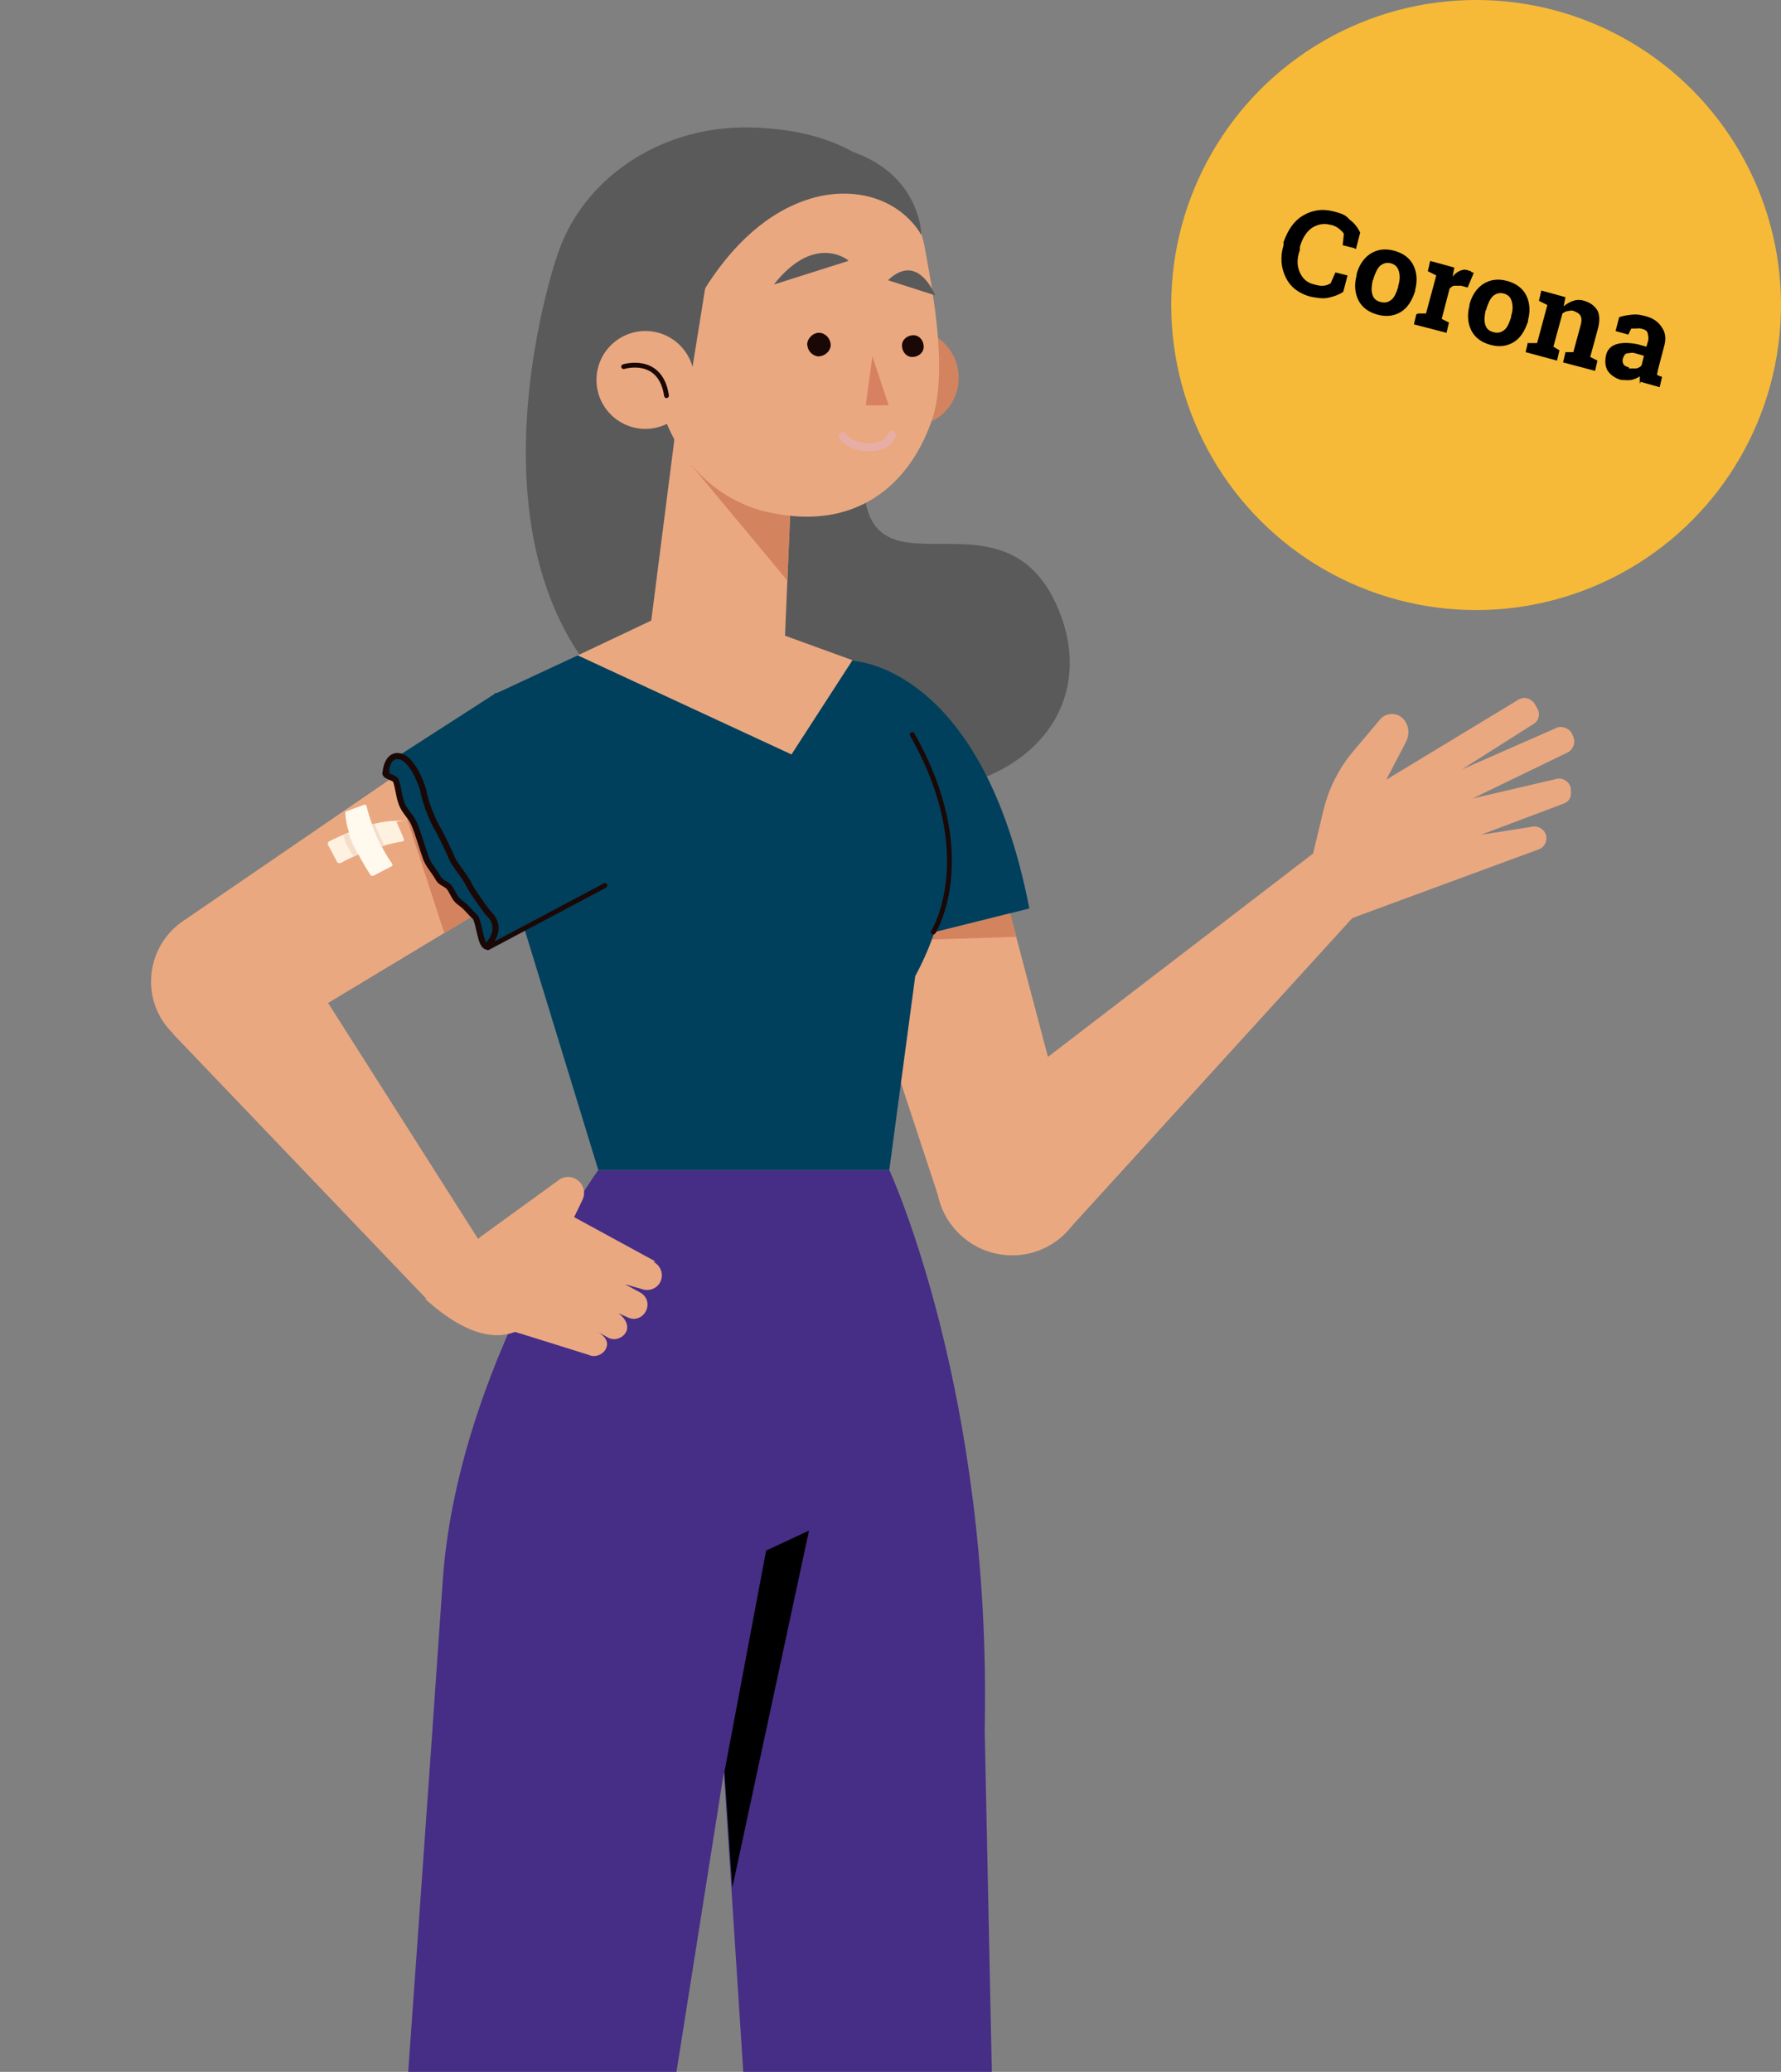 <?xml version="1.0" encoding="UTF-8"?>
<svg xmlns="http://www.w3.org/2000/svg" id="Ebene_1" data-name="Ebene 1" version="1.1" viewBox="0 0 295 343">
  <rect x="0" y="0" width="295" height="343" fill="#808080" stroke="none"/>
  <defs>
    <style>
      .cls-1 {
        fill: #d4835f;
      }

      .cls-1, .cls-2, .cls-3, .cls-4, .cls-5, .cls-6, .cls-7, .cls-8, .cls-9, .cls-10, .cls-11, .cls-12 {
        stroke-width: 0px;
      }

      .cls-2 {
        fill: #5a5a5a;
      }

      .cls-3 {
        fill: #462d86;
      }

      .cls-4 {
        fill: #fff1df;
      }

      .cls-5 {
        fill: #eaa881;
      }

      .cls-6, .cls-13, .cls-14 {
        fill: #00405d;
      }

      .cls-7 {
        fill: #000;
      }

      .cls-8 {
        fill: #1a0806;
      }

      .cls-9 {
        fill: #f4decb;
      }

      .cls-15 {
        mix-blend-mode: multiply;
        stroke: #e8aea6;
        stroke-width: 1.3px;
      }

      .cls-15, .cls-13, .cls-16 {
        stroke-linecap: round;
        stroke-linejoin: round;
      }

      .cls-15, .cls-17 {
        isolation: isolate;
      }

      .cls-15, .cls-16 {
        fill: none;
      }

      .cls-13, .cls-14, .cls-16 {
        stroke: #1a0806;
      }

      .cls-13, .cls-16 {
        stroke-width: .8px;
      }

      .cls-10 {
        fill: #f6ba38;
      }

      .cls-11 {
        fill: #fff9ee;
      }

      .cls-14 {
        stroke-miterlimit: 10;
      }

      .cls-12 {
        fill: #d88062;
      }
    </style>
  </defs>
  <g class="cls-17">
    <g id="Ebene_1-2" data-name="Ebene 1-2">
      <g>
        <circle class="cls-10" cx="244.5" cy="50.5" r="50.5"></circle>
        <g>
          <path class="cls-7" d="M224.4,41.1l-2-.5.2-1.9c-.2-.3-.5-.6-.9-.9-.4-.3-.8-.5-1.4-.6-1.2-.3-2.2,0-3.1.6-.9.7-1.5,1.7-1.9,3.1v.5c-.5,1.4-.5,2.6,0,3.7s1.2,1.7,2.4,2,1.1.2,1.5.2.9-.2,1.2-.4l.8-1.8,2,.5-.7,2.7c-.7.5-1.6.8-2.5,1s-2,0-3-.2c-1.8-.5-3.2-1.5-4-3.1s-1-3.4-.4-5.4v-.5c.7-2,1.7-3.5,3.2-4.4s3.2-1.2,5.1-.7,2,.7,2.7,1.4c.8.6,1.3,1.3,1.7,2.1l-.7,2.7h-.2Z"></path>
          <path class="cls-7" d="M224.7,45.4c.4-1.5,1.2-2.7,2.3-3.4s2.4-.9,3.9-.5,2.6,1.2,3.2,2.4c.6,1.2.7,2.6.3,4.1v.2c-.5,1.5-1.2,2.7-2.3,3.4s-2.4.9-3.9.5-2.6-1.2-3.2-2.4c-.6-1.2-.7-2.6-.3-4.1v-.2ZM227.4,46.3c-.2.9-.3,1.7-.1,2.4s.6,1.1,1.4,1.3,1.3,0,1.8-.4.8-1.2,1.1-2.1v-.2c.3-.9.3-1.7.1-2.4s-.6-1.1-1.3-1.3-1.3,0-1.8.4c-.5.5-.8,1.2-1.1,2.1v.2h0Z"></path>
          <path class="cls-7" d="M234.8,51.9h1.4l1.7-6.3-1.4-.7.4-1.7,4,1.1-.3,1.5c.4-.5.8-.8,1.3-1s.9-.2,1.4,0,.3,0,.4.2.3,0,.4.2l-1,2.4-1.1-.3h-1.1c-.3,0-.6.3-.8.5l-1.3,5,1.2.6-.4,1.7-5.4-1.4.4-1.7h.2Z"></path>
          <path class="cls-7" d="M243.4,50.4c.4-1.5,1.2-2.7,2.3-3.4s2.4-.9,3.9-.5,2.6,1.2,3.2,2.4c.6,1.2.7,2.6.3,4.1v.2c-.5,1.5-1.2,2.7-2.3,3.4s-2.4.9-3.9.5-2.6-1.2-3.2-2.4c-.6-1.2-.7-2.6-.3-4.1v-.2ZM246.1,51.3c-.2.9-.3,1.7-.1,2.4s.6,1.1,1.4,1.3,1.3,0,1.8-.4.8-1.2,1.1-2.1v-.2c.3-.9.3-1.7.1-2.4s-.6-1.1-1.3-1.3-1.3,0-1.8.4c-.5.5-.8,1.2-1.1,2.1v.2h0Z"></path>
          <path class="cls-7" d="M253.2,56.8h1.4l1.7-6.3-1.4-.7.4-1.7,4,1.1-.3,1.5c.5-.4,1-.7,1.6-.9s1.2-.2,1.8,0c1,.3,1.7.8,2.2,1.6.4.8.4,1.9,0,3.3l-1.2,4.4,1.2.6-.4,1.7-5.3-1.4.4-1.7h1.3l1.2-4.4c.2-.7.2-1.2,0-1.6-.2-.4-.6-.6-1.1-.8s-.7,0-1,0-.6.2-.9.4l-1.5,5.5,1,.6-.4,1.7-5.2-1.4.4-1.7v.2h0Z"></path>
          <path class="cls-7" d="M271.6,63.5v-1.2c-.4.3-.9.5-1.4.6s-1.1,0-1.7,0c-1-.3-1.7-.8-2.2-1.5-.4-.7-.5-1.5-.3-2.5s.8-1.6,1.7-1.9c.9-.3,2.1-.3,3.6,0l1.4.4.3-1c.1-.5,0-.9-.1-1.3s-.6-.6-1.1-.7-.6,0-.9,0h-.7l-.5,1-2.1-.6.6-2.3c.6-.2,1.2-.3,2-.4s1.5,0,2.2.2c1.3.3,2.2.9,2.8,1.8.6.8.8,1.8.5,3l-1.1,4.2c0,.2,0,.3-.1.4v.4l.8.3-.4,1.7-3.2-.9v.2h0ZM269.7,61h1.2c.4,0,.7-.2,1-.5l.4-1.6-1.4-.4c-.6-.2-1.1,0-1.4,0s-.6.5-.7.9,0,.6.1.9c.2.3.5.4.9.5v.2h-.1Z"></path>
        </g>
      </g>
      <g>
        <path class="cls-2" d="M92.1,42.9s-21.6,63.5,25,82c42.7,16.9,66-1.8,58.8-22.5-9.8-27.8-40.3,6.9-31.2-36.3,0,0-52.6-23.2-52.6-23.2Z"></path>
        <g>
          <path class="cls-3" d="M73.3,262.2c2.3-35.8,25.8-68.5,25.8-68.5h48.2s17,36.7,15.8,92.7l1.6,76.5h-40.3l-4.5-69.5-11,69.5h-42.7s5.6-78.4,7.1-100.7Z"></path>
          <polygon class="cls-7" points="120 293.3 126.9 256.7 134 253.4 121.3 312.5 120 293.3"></polygon>
        </g>
        <g>
          <path class="cls-2" d="M91,50c-.4,16.4,13.9,30,31.9,30.4,18,.4,29.2-12.4,30.2-28.8,1.2-21.1-10.8-30.1-28.8-30.5s-32.9,12.5-33.3,28.9Z"></path>
          <path class="cls-1" d="M143,64.7c1.2,4.3,5.6,6.8,9.9,5.6,4.3-1.2,6.8-5.6,5.6-9.9-1.2-4.3-5.6-6.8-9.9-5.6-4.3,1.2-6.8,5.6-5.6,9.9Z"></path>
          <polygon class="cls-5" points="131.1 80 129.8 110.6 107.1 108.8 113 62.6 131.1 80"></polygon>
          <polygon class="cls-1" points="130.4 96.1 114.5 77 131.1 80 130.4 96.1"></polygon>
          <path class="cls-5" d="M149.4,33.8c2,1.8,3.2,4.2,3.7,6.8,1.4,7.7,4.1,21.3,1.1,29.4-3.8,10.5-12.6,17.8-26.4,14.9,0,0-16.6-2.1-19.6-23.3-4.7-33.8,24.2-42.9,41.2-27.8Z"></path>
          <g>
            <path class="cls-8" d="M133.7,56.9c0,1.1.8,2,1.8,2.1,1.1,0,2-.8,2.1-1.8,0-1.1-.8-2-1.8-2.1s-2,.8-2.1,1.8Z"></path>
            <path class="cls-8" d="M149.4,57.2c0,1,.7,1.9,1.7,1.9s1.9-.7,1.9-1.7-.7-1.9-1.7-1.9-1.9.7-1.9,1.7Z"></path>
            <path class="cls-2" d="M140.5,43.2l-12.3,3.9s2.7-3.8,6.3-4.9c3.6-1.1,6,.9,6,.9h0Z"></path>
            <path class="cls-2" d="M147.1,46.4l7.8,2.5s-1.3-3.3-3.6-4c-2.2-.7-4.2,1.5-4.2,1.5Z"></path>
            <polyline class="cls-12" points="144.5 59 147.2 67.1 143.4 67.1"></polyline>
          </g>
          <polygon class="cls-2" points="117.5 43.4 114.7 60.8 100.2 51.5 117.5 43.4"></polygon>
          <path class="cls-2" d="M112,57.4s7-20.4,22.9-24.7c4.9-1.3,10.2-.7,14.2,2.3,1.3,1,2.6,2.3,3.5,3.9,0,0,0-15.1-21.8-15.4-21.9-.3-25.8,21.9-23.7,31.2l4.8,2.7s0,0,.1,0Z"></path>
          <g>
            <circle class="cls-5" cx="106.9" cy="62.9" r="8.1"></circle>
            <path class="cls-16" d="M103.3,60.7s6.1-1.9,7.1,4.8"></path>
          </g>
          <path class="cls-15" d="M139.6,72.2c1.6,2.5,7.4,2.5,8.1-.2"></path>
        </g>
        <g>
          <g>
            <g>
              <path class="cls-5" d="M217.5,141.3l10.4,6.4-50.3,55.2c-4.9,6.4-14.4,6.6-19.6.4h0c-4.3-5.1-3.8-12.8,1.2-17.3l58.3-44.7h0Z"></path>
              <path class="cls-5" d="M217.5,141.3l1.7-7.1c.9-3.7,2.6-7.1,5.1-10l4.3-5.1c1-1.2,2.9-1.2,3.9,0h0c.9,1,1,2.5.4,3.7l-3.3,6.3,21.8-13.2c1-.7,2.3-.3,2.9.8l.4.7c.4.8.2,1.9-.6,2.4l-12,7.6,15.5-6.8c1-.6,2.4,0,2.8.9l.2.5c.4.9,0,2-.8,2.5l-15.9,7.7,13.7-3.2c1.2-.4,2.5.4,2.6,1.7v.3c.1.9-.3,1.7-1.1,2l-13.8,5.2,8.3-1.3c1.4-.4,2.8.8,2.5,2.2h0c-.1.7-.6,1.3-1.2,1.5l-33.4,12.3-3.9-11.6h-.1Z"></path>
            </g>
            <g>
              <g>
                <polygon class="cls-5" points="155.9 199.5 140 151.3 164.8 141.8 175.2 181.1 155.9 199.5"></polygon>
                <polygon class="cls-1" points="167.3 151.2 168.3 155.1 149.1 155.7 167.3 151.2"></polygon>
              </g>
              <path class="cls-6" d="M141.1,109.4s21.5.4,29.4,41l-31.7,7.9,2.3-48.9h0Z"></path>
            </g>
          </g>
          <g>
            <path class="cls-6" d="M150.1,115.6l1.1,6s12.8,16.9.4,40l-4.3,32.1h-48.2l-18.7-61c-2.1-6.9-4.4-15.1,2.2-18.1l13.1-6.1,45.5.8,4,1.5c2.3.8,4,2.6,4.9,4.8h0Z"></path>
            <polygon class="cls-5" points="114.5 99.6 95.7 108.5 131.1 124.9 141.2 109.3 114.5 99.6"></polygon>
            <path class="cls-13" d="M154.6,154.3s7.9-12.6-3.5-32.7"></path>
          </g>
          <g>
            <g>
              <polygon class="cls-5" points="43.5 149 79.5 205.6 70.6 215 28.6 171.1 43.5 149"></polygon>
              <path class="cls-5" d="M108.5,208.8l-13.4-7.3,1.4-2.9c.5-1.1.2-2.4-.7-3.1-.9-.8-2.3-.9-3.3-.1l-13.1,9.5-8.9,10.2c7.2,6.5,12,6.5,14.8,5.4.3.1.6.2,1,.3l11.2,3.5c1,.5,2.3,0,2.8-.9.4-.7.6-1.9-1.6-3.1l2.1,1.2c1.1.5,2.4,0,2.9-1,.5-.9,0-2.2-1.3-3.1l1.6.7c1.2.6,2.6,0,3.1-1.3.4-1.1,0-2.3-1.2-2.9l-2.4-1.3,2.8.8c1.3.5,2.8-.2,3.2-1.5.4-1.2-.2-2.5-1.3-3h.3Z"></path>
            </g>
            <g>
              <g>
                <path class="cls-5" d="M95.6,141.2l-52.3,31.5c-5,3-11.3,2.1-15.2-2.2h0c-4.9-5.4-3.8-13.9,2.2-18l50.4-34.5c6.1-4.1,14.3-2.8,18.8,3.1h0c5,6.5,3.2,15.9-3.8,20.2h0Z"></path>
                <polygon class="cls-1" points="78.2 151.7 65.2 128.7 73.6 154.5 78.2 151.7"></polygon>
              </g>
              <g>
                <path class="cls-6" d="M81.9,114.9l-17.1,11-1,2,2,2,1,3,2,3,2,6,2,4,2,2,4,4,2,5,27-13.8s9.4-36.1-25.9-28.3h0Z"></path>
                <path class="cls-14" d="M64,127.7c-.8.8,1.4.9,1.6,1.6.5,1.5.5,3.2,1.3,4.5.5.9,1.3,1.6,1.7,2.6.7,1.6,1.4,4.2,2,5.8.5,1.2,1.4,2.1,2,3.2.4.8,1.4.9,1.9,1.6.7,1.1.8,1.8,1.8,2.5.9.6,1.5,1.5,2.3,2.2s.9,4.8,2,5c0,0,3.2-2.9.2-5.6,0,0-1.6-2.1-2.9-4.2,0,0-.5-1.2-1.9-3-.6-.8-1.1-1.6-1.4-2.4-.6-1.3-1.5-3.3-2.4-4.8,0,0-1.6-3-2.1-5.9,0,0-1.5-5.1-3.9-5.6-2-.4-2.3,2.4-2.3,2.4h.1Z"></path>
                <line class="cls-16" x1="80.8" y1="156.9" x2="100.2" y2="146.6"></line>
              </g>
            </g>
          </g>
        </g>
        <g>
          <path class="cls-4" d="M66.7,139.3c-1.4.2-6.1,1.2-10.3,3.6-.2,0-.4,0-.5-.1l-1.6-3c0-.2,0-.4.2-.5,1.4-.7,6.9-3.4,10.9-3.4s.2,0,.3.2l1.2,2.8c0,.2,0,.3-.2.4h0Z"></path>
          <path class="cls-11" d="M60.7,133.4c.3,1.3,1.6,5.9,4.2,9.5.1.2.2.4,0,.5l-3.1,1.6c-.2,0-.3,0-.4-.1-.8-1.2-4.1-6.3-4.2-10.3,0-.1,0-.3.2-.3l3-1.1c.1,0,.2,0,.3.2h0s0,0,0,0Z"></path>
          <path class="cls-9" d="M57.7,137.9s.7,2.1,1.6,3.6l-.7.3s-1.5-2-1.7-3.6c0,0,.8-.3.8-.3Z"></path>
          <path class="cls-9" d="M61.6,136.5s1,2.8,1.6,3.6h.5c0-.1-1.4-2.9-1.6-3.7h-.5Z"></path>
        </g>
      </g>
    </g>
  </g>
</svg>
